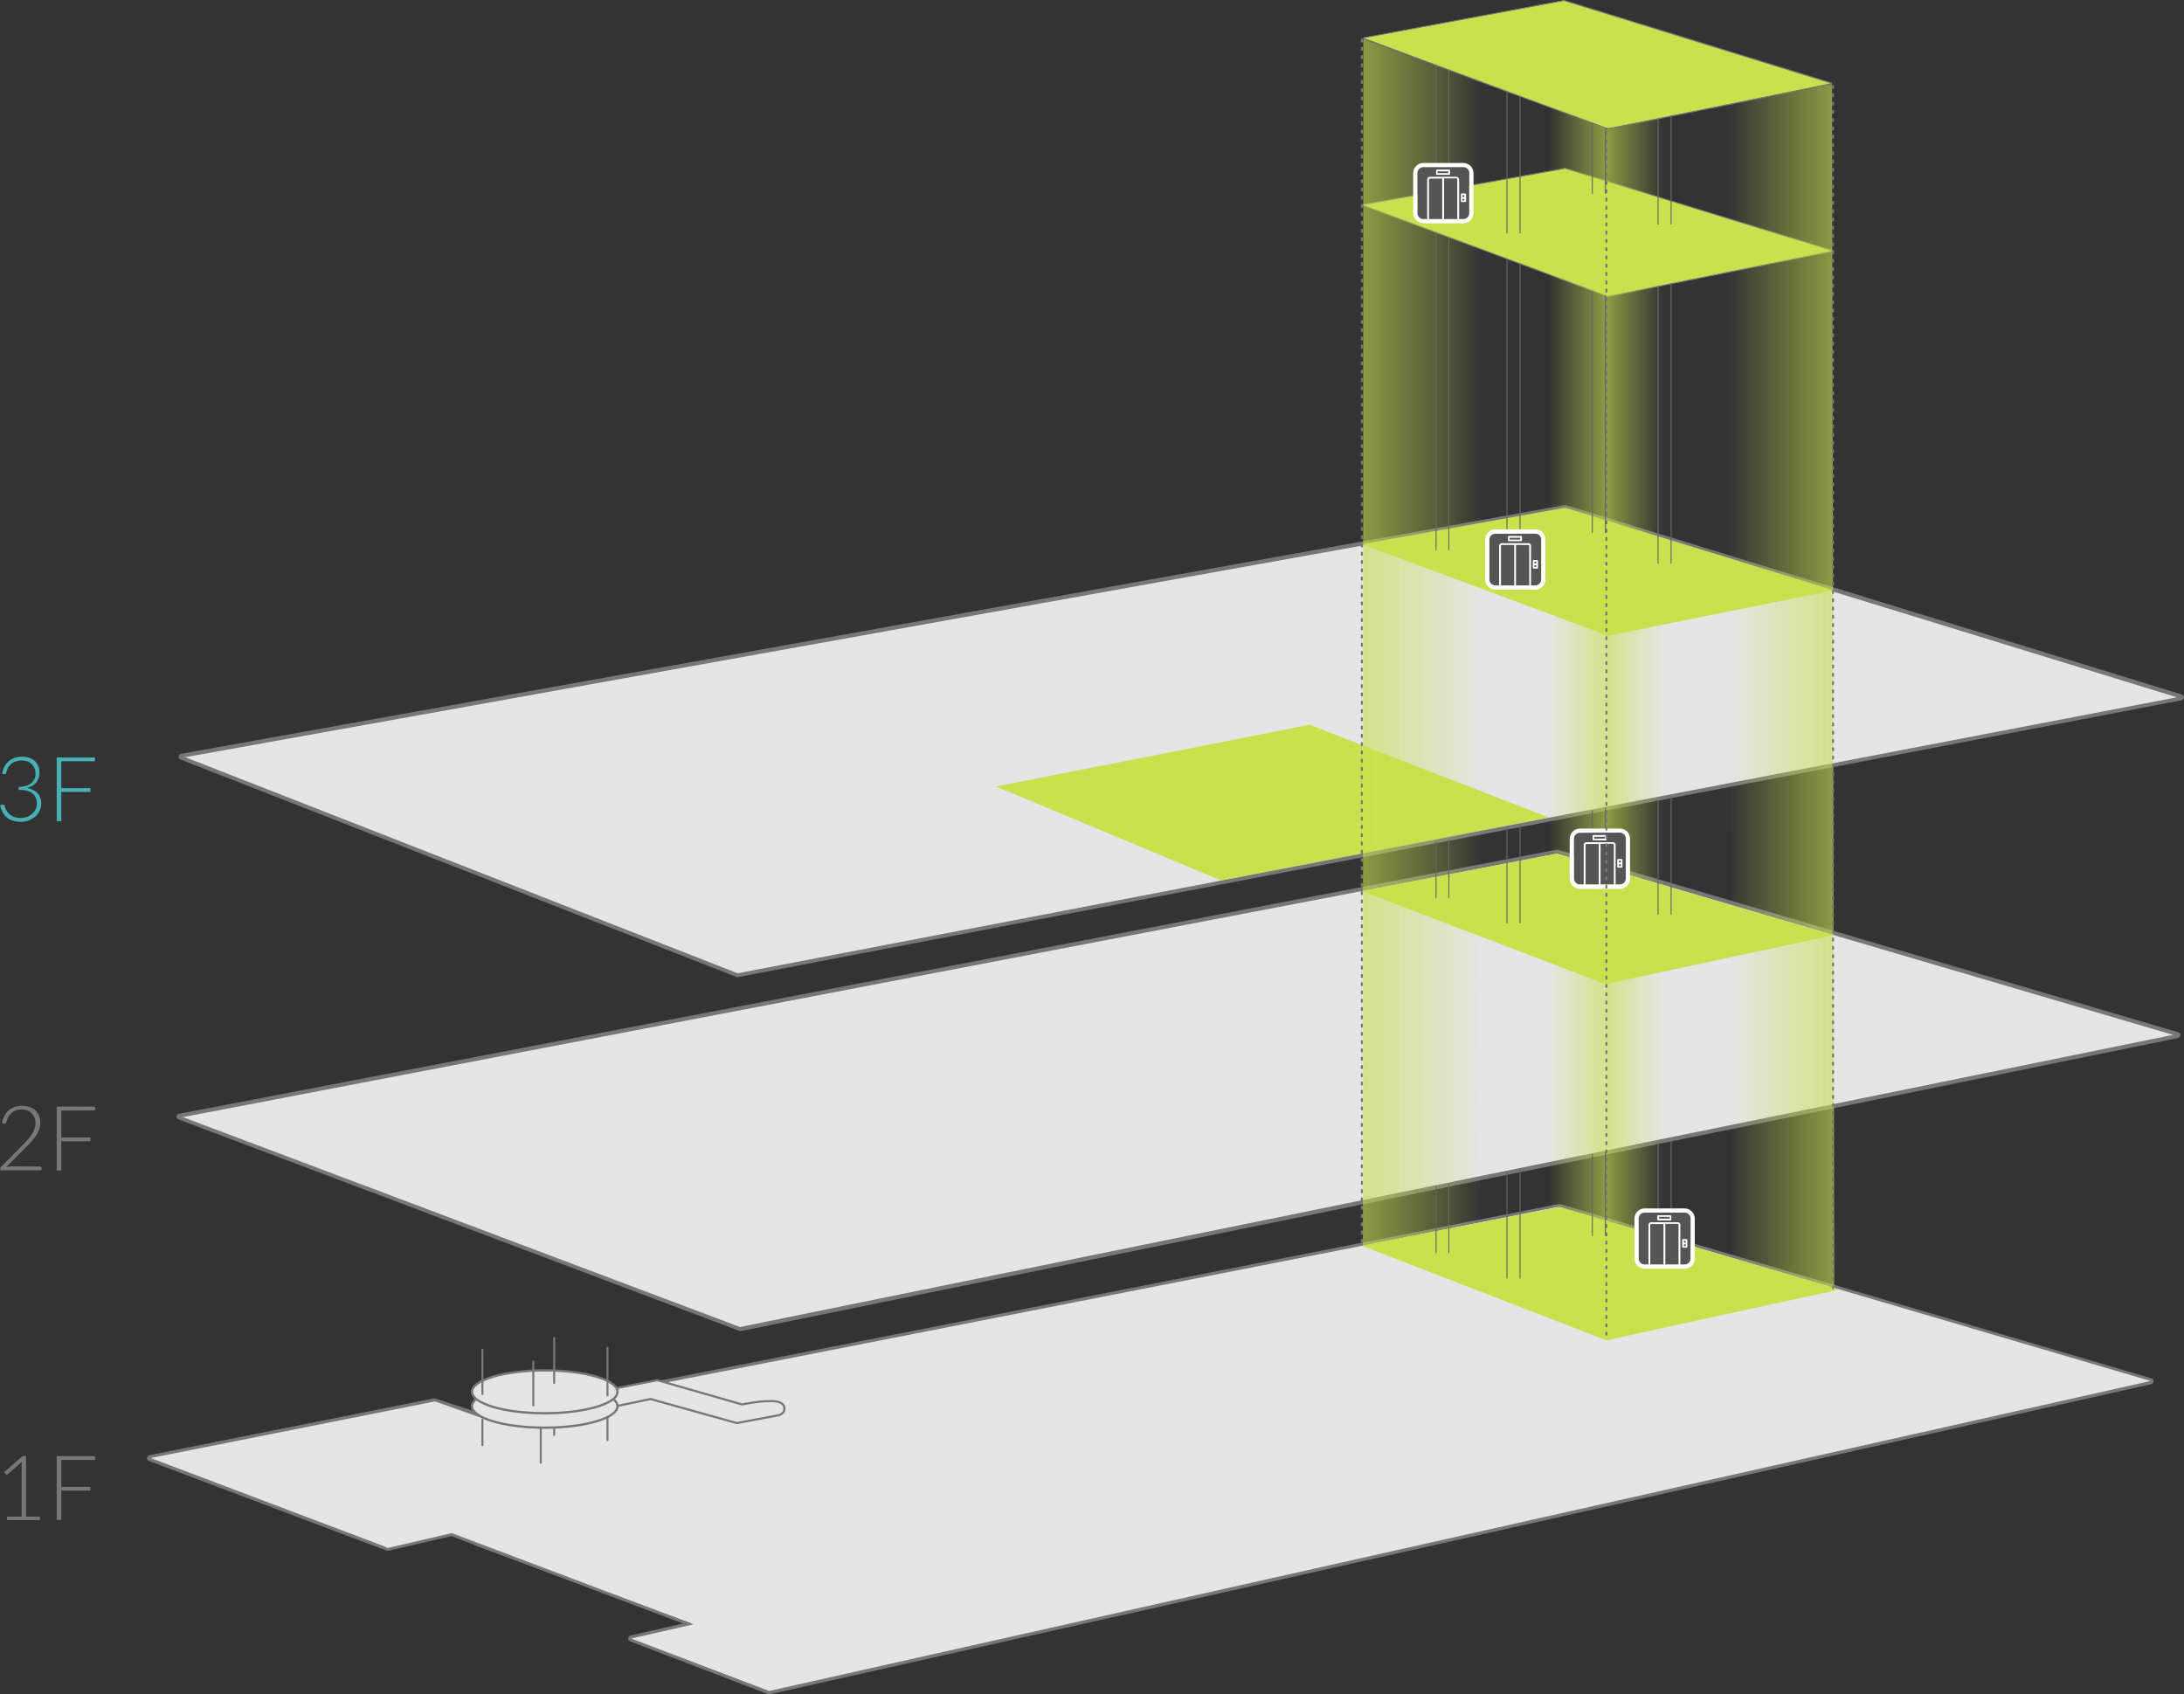 <?xml version="1.0" encoding="utf-8"?>
<!-- Generator: Adobe Illustrator 24.2.3, SVG Export Plug-In . SVG Version: 6.00 Build 0)  -->
<svg version="1.1" id="レイヤー_4" xmlns="http://www.w3.org/2000/svg" xmlns:xlink="http://www.w3.org/1999/xlink" x="0px"
	 y="0px" viewBox="0 0 1089.7 845.3" style="enable-background:new 0 0 1089.7 845.3;" xml:space="preserve">
<rect x="0" y="0" width="1089.7" height="845.3" fill="#333333" stroke="none"/>
<style type="text/css">
	.st0{fill:#E5E5E5;}
	.st1{fill:#777777;}
	.st2{fill:#C6E24D;}
	.st3{fill:none;stroke:#777777;stroke-linecap:round;stroke-linejoin:round;}
	.st4{fill:#E5E5E5;stroke:#777777;stroke-width:1.05;stroke-linecap:round;stroke-linejoin:round;}
	.st5{fill:#E5E5E5;stroke:#777777;stroke-width:1.13;stroke-linecap:round;stroke-linejoin:round;}
	.st6{fill:none;stroke:#777777;stroke-linecap:round;stroke-linejoin:round;stroke-dasharray:1.03,3.1;}
	.st7{fill:#C6E24D;stroke:#777777;stroke-width:0.5;stroke-linejoin:round;}
	.st8{fill:none;stroke:#666666;stroke-width:0.5;stroke-miterlimit:10;}
	.st9{fill:#48AFB3;}
	.st10{fill:url(#SVGID_1_);}
	.st11{fill:url(#SVGID_2_);}
	.st12{fill:url(#SVGID_3_);}
	.st13{fill:url(#SVGID_4_);}
	.st14{fill:#FFFFFF;}
	.st15{fill:#555555;}
</style>
<path class="st0" d="M368,486.9c-0.1,0-0.2,0-0.3,0L90.3,378.3c-0.4-0.1-0.6-0.6-0.4-1c0.1-0.2,0.3-0.4,0.6-0.5l690.3-124.1h0.1
	c0.1,0,0.1,0,0.2,0l307.3,94.5c0.4,0.1,0.6,0.5,0.5,0.9c-0.1,0.3-0.3,0.5-0.6,0.5L368,486.9L368,486.9L368,486.9z"/>
<path class="st1" d="M780.9,253.5l307.3,94.5L368,486.1L90.6,377.6L780.9,253.5 M780.9,252h-0.3L90.3,376.1
	c-0.8,0.2-1.4,0.9-1.2,1.7c0.1,0.5,0.4,0.9,0.9,1.1l277.4,108.5c0.2,0.1,0.4,0.1,0.5,0.1h0.3l720.2-138.1c0.8-0.2,1.4-0.9,1.2-1.7
	c-0.1-0.6-0.5-1-1-1.2L781.3,252C781.2,252,781,252,780.9,252L780.9,252L780.9,252z"/>
<polygon class="st2" points="772.9,407.9 609.3,439.3 497,392.4 653.4,361.6 "/>
<path class="st0" d="M383.6,844.5c-0.1,0-0.2,0-0.3,0l-68.6-26.3c-0.4-0.1-0.6-0.6-0.4-1c0.1-0.2,0.3-0.4,0.5-0.5l28.6-6.5
	l-118.1-44.7l-31.7,7.3h-0.2c-0.1,0-0.2,0-0.3,0L74.6,728.2c-0.4-0.1-0.6-0.6-0.4-1c0.1-0.2,0.3-0.4,0.6-0.5l142.1-28.3h0.1
	c0.1,0,0.2,0,0.2,0l23.9,8.4l536.8-105.4h0.2c0.1,0,0.1,0,0.2,0l294.9,86.9c0.4,0.1,0.6,0.5,0.5,0.9c-0.1,0.3-0.3,0.5-0.5,0.5
	L383.8,844.5L383.6,844.5z"/>
<path class="st1" d="M778.1,602.2L1073,689L383.6,843.7L315,817.5l31-7.1l-120.6-45.5l-31.9,7.4L74.9,727.5L217,699.2l24.1,8.5
	L778.1,602.2 M778.1,600.7h-0.3L241.2,706.1l-23.8-8.3c-0.2-0.1-0.3-0.1-0.5-0.1h-0.3L74.6,726c-0.8,0.2-1.3,1-1.2,1.8
	c0.1,0.5,0.5,0.9,0.9,1.1l118.5,44.7c0.3,0.1,0.6,0.1,0.9,0.1l31.5-7.3L340.8,810l-26.2,6c-0.8,0.2-1.3,1-1.1,1.8
	c0.1,0.5,0.5,0.9,0.9,1.1l68.7,26.3c0.3,0.1,0.6,0.1,0.9,0.1l689.4-154.7c0.8-0.2,1.3-1,1.1-1.8c-0.1-0.5-0.5-1-1-1.1l-294.9-86.9
	C778.3,600.7,778.2,600.7,778.1,600.7L778.1,600.7L778.1,600.7z"/>
<polygon class="st0" points="677.8,622 806.8,667.5 917.2,643.5 777.1,602.2 "/>
<line class="st3" x1="344" y1="810.1" x2="236.9" y2="770.4"/>
<line class="st3" x1="382.6" y1="843.8" x2="314" y2="817.9"/>
<line class="st3" x1="191.8" y1="772.1" x2="73.9" y2="727.5"/>
<path class="st4" d="M328,688.6l-25.7,5l5.5,7.9l16.8-3.5l43,12l20.3-3.8c0,0,4.5-0.6,3.3-4.6c-0.3-1-2-2.2-4-2.4
	c-6.1-0.8-17,1.5-17,1.5L328,688.6z"/>
<polyline class="st3" points="105.7,720.4 217,698.3 242.4,706.5 "/>
<line class="st3" x1="240.7" y1="708.3" x2="240.7" y2="721"/>
<line class="st3" x1="269.8" y1="712.8" x2="269.8" y2="729.8"/>
<line class="st3" x1="276.5" y1="712.3" x2="276.5" y2="715.9"/>
<line class="st3" x1="303.1" y1="707.3" x2="303.1" y2="718.5"/>
<ellipse class="st5" cx="271.8" cy="701.6" rx="36.3" ry="10.7"/>
<ellipse class="st5" cx="271.8" cy="694.4" rx="36.3" ry="10.7"/>
<line class="st3" x1="276.5" y1="667.5" x2="276.5" y2="690"/>
<line class="st3" x1="266.1" y1="679.3" x2="266.1" y2="701.2"/>
<line class="st3" x1="240.7" y1="673.4" x2="240.7" y2="695.5"/>
<line class="st3" x1="303.1" y1="672.4" x2="303.1" y2="696.2"/>
<path class="st0" d="M369.5,663.4c-0.1,0-0.2,0-0.3,0L89.4,557.9c-0.4-0.1-0.6-0.6-0.4-1c0.1-0.2,0.3-0.4,0.6-0.5l687.4-131.8h0.2
	c0.1,0,0.1,0,0.2,0l309.4,91c0.4,0.1,0.6,0.5,0.5,0.9c-0.1,0.3-0.3,0.5-0.6,0.5l-717,146.2L369.5,663.4z"/>
<path class="st1" d="M777.1,425.4l309.4,91l-717,146.2L89.6,557.2L777.1,425.4 M777.1,423.9h-0.3L89.3,555.7
	c-0.8,0.2-1.4,0.9-1.2,1.7c0.1,0.5,0.5,0.9,1,1.1L368.9,664c0.3,0.1,0.6,0.1,0.8,0.1l717-146.2c0.8-0.2,1.3-1,1.2-1.8
	c-0.1-0.5-0.5-1-1.1-1.1L777.5,424C777.3,423.9,777.2,423.9,777.1,423.9L777.1,423.9L777.1,423.9z"/>
<line class="st3" x1="369.2" y1="662.6" x2="1086.3" y2="516.4"/>
<line class="st3" x1="89.4" y1="557.2" x2="776.8" y2="425.4"/>
<line class="st3" x1="1086.3" y1="516.4" x2="776.8" y2="425.4"/>
<line class="st3" x1="89.4" y1="557.2" x2="369.2" y2="662.6"/>
<path class="st3" d="M245.9,564.7"/>
<line class="st6" x1="679.5" y1="19.7" x2="679.5" y2="619.6"/>
<line class="st3" x1="368" y1="486.1" x2="1088.2" y2="348"/>
<line class="st3" x1="90.6" y1="377.6" x2="780.9" y2="253.5"/>
<line class="st3" x1="1088.2" y1="348" x2="780.9" y2="253.5"/>
<line class="st3" x1="90.6" y1="377.6" x2="368" y2="486.1"/>
<path class="st3" d="M246.9,386.9"/>
<polygon class="st7" points="679.5,102.2 802.3,147.9 915,125.2 780.9,84 "/>
<line class="st8" x1="751.9" y1="27.1" x2="751.9" y2="116.4"/>
<line class="st8" x1="758.4" y1="27.1" x2="758.4" y2="116.4"/>
<path class="st2" d="M802.3,64.2L802.3,64.2L680.6,19.3c-0.1,0-0.2-0.2-0.2-0.3c0-0.1,0.1-0.1,0.2-0.2l99.7-18.6h0.1l132.9,41.1
	c0.1,0,0.2,0.2,0.2,0.3c0,0.1-0.1,0.1-0.2,0.2L802.3,64.2L802.3,64.2L802.3,64.2z"/>
<path class="st1" d="M780.4,0.5l132.9,41.1L802.3,64L680.7,19L780.4,0.5 M780.4,0L780.4,0l-99.8,18.6c-0.3,0-0.5,0.2-0.5,0.5
	c0,0.3,0.2,0.5,0.5,0.5l121.7,44.9c0.1,0,0.1,0,0.2,0h0.1l111-22.4c0.3,0,0.5-0.2,0.5-0.5s-0.2-0.5-0.5-0.5L780.5,0L780.4,0L780.4,0
	L780.4,0z"/>
<path class="st1" d="M19.9,756.7v1.7H3.5v-1.7h7.3v-25.8c0-0.5,0-1,0.1-1.6l-7,6.2c-0.2,0.2-0.4,0.2-0.6,0.2c-0.2,0-0.4-0.1-0.5-0.3
	l-0.7-0.9l9.2-8.1H13v30.3L19.9,756.7L19.9,756.7z"/>
<path class="st1" d="M30.6,728.4v13.4h14.5v1.9H30.6v14.6h-2.3v-31.8h19.1v1.9H30.6z"/>
<path class="st1" d="M19.9,582c0.2,0,0.4,0.1,0.6,0.2c0.1,0.1,0.2,0.3,0.2,0.5v1.2H0.1v-0.8c0-0.2,0-0.4,0.1-0.5
	c0.1-0.2,0.2-0.3,0.3-0.4l10.9-11c0.9-0.9,1.7-1.8,2.5-2.7c0.7-0.8,1.4-1.7,2-2.6c0.5-0.8,1-1.7,1.3-2.7c0.3-0.9,0.5-1.9,0.5-2.9
	c0-1-0.2-2.1-0.6-3c-0.4-0.8-0.9-1.5-1.5-2.1c-0.6-0.6-1.4-1-2.2-1.3c-0.9-0.3-1.8-0.4-2.7-0.4c-0.9,0-1.9,0.1-2.8,0.5
	c-0.8,0.3-1.6,0.7-2.2,1.3c-0.7,0.6-1.2,1.2-1.6,2c-0.4,0.8-0.7,1.6-0.9,2.5c-0.1,0.5-0.5,0.8-1,0.8c0,0-0.1,0-0.1,0l-1.1-0.2
	c0.2-1.3,0.6-2.5,1.2-3.7c0.5-1,1.2-1.9,2.1-2.7c0.9-0.8,1.9-1.3,3-1.7c1.2-0.4,2.4-0.6,3.7-0.6c1.2,0,2.4,0.2,3.5,0.5
	c1.1,0.3,2.1,0.9,2.9,1.6c0.9,0.7,1.5,1.6,2,2.7c0.5,1.2,0.8,2.5,0.7,3.8c0,1.1-0.2,2.3-0.6,3.3c-0.4,1.1-0.9,2.1-1.5,3
	c-0.7,1-1.4,1.9-2.2,2.8c-0.8,0.9-1.7,1.8-2.6,2.7L3.1,582.3c0.5-0.1,1-0.2,1.5-0.3c0.5-0.1,1-0.1,1.6-0.1L19.9,582L19.9,582z"/>
<path class="st1" d="M30.6,554.1v13.4h14.5v1.9H30.6V584h-2.3v-31.9h19.1v1.9L30.6,554.1L30.6,554.1z"/>
<path class="st9" d="M1.1,386.1c0.2-1.3,0.5-2.5,1.1-3.6c0.5-1,1.2-1.9,2.1-2.7c0.9-0.7,1.9-1.3,3-1.7c1.2-0.4,2.4-0.6,3.7-0.6
	c1.2,0,2.3,0.2,3.4,0.5c1,0.3,2,0.8,2.8,1.5c0.8,0.7,1.4,1.5,1.8,2.5c0.5,1.1,0.7,2.3,0.7,3.5c0,1-0.1,1.9-0.5,2.8
	c-0.3,0.8-0.7,1.6-1.2,2.2c-0.6,0.6-1.2,1.2-2,1.6c-0.8,0.4-1.6,0.8-2.5,1c2,0.3,3.9,1.2,5.3,2.7c1.2,1.4,1.9,3.3,1.8,5.1
	c0,1.3-0.3,2.5-0.8,3.6c-0.5,1.1-1.2,2.1-2.2,2.9c-1,0.8-2.1,1.5-3.2,1.9c-1.3,0.5-2.6,0.7-4,0.7c-1.5,0-3.1-0.2-4.5-0.7
	c-2.1-0.8-3.9-2.4-4.8-4.5c-0.4-0.9-0.8-1.9-1.1-2.9l0.8-0.4c0.2-0.1,0.5-0.1,0.8-0.1c0.3,0.1,0.5,0.3,0.6,0.5
	c0.1,0.2,0.2,0.5,0.3,0.8c0.3,1,0.8,1.9,1.5,2.7c0.4,0.5,0.9,1,1.4,1.3c0.6,0.4,1.3,0.8,2.1,1c0.9,0.3,1.9,0.4,2.9,0.4
	c1.2,0,2.4-0.2,3.5-0.7c0.9-0.4,1.8-1,2.5-1.7c0.7-0.7,1.2-1.5,1.5-2.3c0.3-0.8,0.5-1.6,0.5-2.5c0-0.9-0.1-1.8-0.5-2.7
	c-0.3-0.8-0.8-1.6-1.5-2.2c-0.8-0.7-1.8-1.2-2.8-1.4c-1.4-0.4-2.9-0.6-4.3-0.5v-1.5c1.2,0,2.5-0.2,3.7-0.5c1-0.3,1.8-0.8,2.6-1.4
	c0.7-0.6,1.2-1.3,1.6-2.1c0.4-0.8,0.6-1.8,0.5-2.7c0-1-0.2-2-0.6-2.9c-0.4-0.8-0.9-1.5-1.5-2c-0.6-0.5-1.4-1-2.2-1.2
	c-0.9-0.3-1.7-0.4-2.6-0.4c-0.9,0-1.9,0.1-2.8,0.5c-0.8,0.2-1.6,0.6-2.3,1.1c-0.7,0.6-1.2,1.2-1.7,2c-0.4,0.8-0.7,1.6-0.9,2.5
	c0,0.3-0.2,0.5-0.4,0.6c-0.2,0.1-0.5,0.2-0.7,0.1L1.1,386.1z"/>
<path class="st9" d="M30.6,379.8v13.4h14.5v1.9H30.6v14.6h-2.3v-31.8h19.1v1.9H30.6z"/>
<linearGradient id="SVGID_1_" gradientUnits="userSpaceOnUse" x1="680.03" y1="511.935" x2="740.57" y2="511.935" gradientTransform="matrix(1 0 0 -1 0 843.89)">
	<stop  offset="0" style="stop-color:#C6E24D;stop-opacity:0.6"/>
	<stop  offset="1" style="stop-color:#C6E24D;stop-opacity:0"/>
</linearGradient>
<polyline class="st10" points="740.6,41.8 680.2,19.5 680,621.5 738.3,644.4 "/>
<polygon class="st2" points="679.5,621.5 801.5,668.7 917.7,643.3 778.1,602.2 "/>
<polygon class="st2" points="679.5,444.6 801,491 914.6,466.6 776.8,425.9 "/>
<line class="st8" x1="751.9" y1="413.2" x2="751.9" y2="460.7"/>
<line class="st8" x1="758.4" y1="411.2" x2="758.4" y2="460.7"/>
<polygon class="st2" points="679.5,271.5 802.3,317.2 915,294.5 780.9,253.3 "/>
<line class="st8" x1="751.9" y1="129.2" x2="751.9" y2="270"/>
<line class="st8" x1="758.4" y1="131.5" x2="758.4" y2="270"/>
<linearGradient id="SVGID_2_" gradientUnits="userSpaceOnUse" x1="861.82" y1="495.445" x2="915.16" y2="495.445" gradientTransform="matrix(1 0 0 -1 0 843.89)">
	<stop  offset="0" style="stop-color:#C6E24D;stop-opacity:0"/>
	<stop  offset="1" style="stop-color:#C6E24D;stop-opacity:0.6"/>
</linearGradient>
<polyline class="st11" points="861.8,52.5 914.1,42 915.2,644.1 864.5,654.9 "/>
<linearGradient id="SVGID_3_" gradientUnits="userSpaceOnUse" x1="772.64" y1="482.75" x2="801.55" y2="482.75" gradientTransform="matrix(1 0 0 -1 0 843.89)">
	<stop  offset="0" style="stop-color:#C6E24D;stop-opacity:0"/>
	<stop  offset="1" style="stop-color:#C6E24D;stop-opacity:0.6"/>
</linearGradient>
<polygon class="st12" points="801.5,668.7 801.5,64.1 772.6,53.6 773,657.7 "/>
<linearGradient id="SVGID_4_" gradientUnits="userSpaceOnUse" x1="3561.81" y1="402.12" x2="3590.36" y2="402.12" gradientTransform="matrix(-1 0 0 -1 4391.91 765.92)">
	<stop  offset="0" style="stop-color:#C6E24D;stop-opacity:0"/>
	<stop  offset="1" style="stop-color:#C6E24D;stop-opacity:0.6"/>
</linearGradient>
<polygon class="st13" points="801.5,668.7 801.5,64.7 830.1,58.9 830.1,662.5 "/>
<line class="st6" x1="914.6" y1="42.9" x2="914.6" y2="642.7"/>
<polygon class="st14" points="768.2,641.8 768.2,641.8 768.2,641.8 "/>
<polygon class="st14" points="732.3,630.2 732.3,630.2 732.3,630.2 "/>
<polygon class="st14" points="810.3,616.5 810.3,616.5 810.3,616.5 "/>
<polygon class="st14" points="842.7,631 842.7,631 842.7,631 "/>
<line class="st8" x1="827.3" y1="570.5" x2="827.3" y2="631.9"/>
<line class="st8" x1="833.8" y1="569" x2="833.8" y2="631.9"/>
<polygon class="st14" points="768.2,463.5 768.2,463.5 768.2,463.5 "/>
<polygon class="st14" points="732.3,451.4 732.3,451.4 732.3,451.4 "/>
<polygon class="st14" points="810.3,441.4 810.3,441.4 810.3,441.4 "/>
<polygon class="st14" points="842.7,452 842.7,452 842.7,452 "/>
<path class="st15" d="M746.1,266.2H766c1.7,0,3,1.4,3,3v19.9c0,1.7-1.4,3-3,3h-19.9c-1.7,0-3-1.4-3-3v-19.9
	C743,267.5,744.4,266.2,746.1,266.2z"/>
<path class="st14" d="M763.9,292.2v-19.9c0-0.7-0.6-1.3-1.3-1.3l0,0h-13.3c-0.7,0-1.3,0.6-1.3,1.3l0,0v19.9h0.9v-19.9
	c0-0.2,0.2-0.4,0.4-0.4l0,0h6.2v20.3h0.9v-20.3h6.2c0.2,0,0.4,0.2,0.4,0.4l0,0v19.9H763.9z"/>
<path class="st14" d="M759,270c0.2,0,0.4-0.2,0.4-0.4l0,0v-1.8c0-0.2-0.2-0.4-0.4-0.4l0,0h-6.2c-0.2,0-0.4,0.2-0.4,0.4l0,0v1.8
	c0,0.2,0.2,0.4,0.4,0.4l0,0H759z M753.2,268.3h5.3v0.9h-5.3V268.3z"/>
<polygon class="st14" points="768.2,292.2 768.2,292.2 768.2,292.2 "/>
<path class="st14" d="M767,279.4h-1.8c-0.2,0-0.4,0.2-0.4,0.4l0,0v3.5c0,0.2,0.2,0.4,0.4,0.4l0,0h1.8c0.2,0,0.4-0.2,0.4-0.4l0,0
	v-3.5C767.4,279.6,767.2,279.4,767,279.4L767,279.4z M766.5,282.9h-0.9V282h0.9V282.9L766.5,282.9z M766.5,281.1h-0.9v-0.9h0.9
	V281.1z"/>
<path class="st14" d="M766,266.2c1.7,0,3,1.3,3,3v19.9c0,1.7-1.3,3-3,3h-19.9c-1.7,0-3-1.3-3-3v-19.8c0-1.7,1.3-3,3-3L766,266.2
	 M766,264.1h-19.9c-2.8,0-5.1,2.3-5.1,5.1v19.9c0,2.8,2.3,5.1,5.1,5.1H766c2.8,0,5.1-2.3,5.1-5.1v-19.9
	C771.1,266.4,768.8,264.1,766,264.1L766,264.1L766,264.1z"/>
<polygon class="st14" points="810.3,266.9 810.3,266.9 810.3,266.9 "/>
<polygon class="st14" points="842.7,281.4 842.7,281.4 842.7,281.4 "/>
<polygon class="st14" points="768.2,121 768.2,121 768.2,121 "/>
<polygon class="st14" points="732.3,109.4 732.3,109.4 732.3,109.4 "/>
<polygon class="st14" points="810.3,95.7 810.3,95.7 810.3,95.7 "/>
<polygon class="st14" points="842.7,110.2 842.7,110.2 842.7,110.2 "/>
<line class="st8" x1="794.5" y1="404.4" x2="794.5" y2="441"/>
<line class="st8" x1="801" y1="402.9" x2="801" y2="441"/>
<path class="st15" d="M788.3,415.4h19.9c1.7,0,3,1.4,3,3v19.9c0,1.7-1.4,3-3,3h-19.9c-1.7,0-3-1.4-3-3v-19.9
	C785.2,416.7,786.6,415.4,788.3,415.4z"/>
<path class="st14" d="M806.1,441.4v-19.9c0-0.7-0.6-1.3-1.3-1.3l0,0h-13.3c-0.7,0-1.3,0.6-1.3,1.3l0,0v19.9h0.9v-19.9
	c0-0.2,0.2-0.4,0.4-0.4l0,0h6.2v20.3h0.9V421h6.2c0.2,0,0.4,0.2,0.4,0.4l0,0v19.9L806.1,441.4L806.1,441.4z"/>
<path class="st14" d="M801.2,419.3c0.2,0,0.4-0.2,0.4-0.4l0,0V417c0-0.2-0.2-0.4-0.4-0.4l0,0H795c-0.2,0-0.4,0.2-0.4,0.4l0,0v1.8
	c0,0.2,0.2,0.4,0.4,0.4l0,0L801.2,419.3L801.2,419.3z M795.4,417.5h5.3v0.9h-5.3V417.5z"/>
<path class="st14" d="M809.1,428.6h-1.8c-0.2,0-0.4,0.2-0.4,0.4l0,0v3.5c0,0.2,0.2,0.4,0.4,0.4l0,0h1.8c0.2,0,0.4-0.2,0.4-0.4l0,0
	V429C809.6,428.8,809.4,428.6,809.1,428.6C809.2,428.6,809.1,428.6,809.1,428.6z M808.7,432.1h-0.9v-0.9h0.9V432.1L808.7,432.1z
	 M808.7,430.3h-0.9v-0.9h0.9V430.3z"/>
<path class="st14" d="M808.2,415.4c1.7,0,3,1.3,3,3v19.9c0,1.7-1.3,3-3,3h-19.9c-1.7,0-3-1.3-3-3v-19.8c0-1.7,1.3-3,3-3L808.2,415.4
	 M808.2,413.4h-19.9c-2.8,0-5.1,2.3-5.1,5.1v19.9c0,2.8,2.3,5.1,5.1,5.1h19.9c2.8,0,5.1-2.3,5.1-5.1v-19.9
	C813.3,415.6,811,413.3,808.2,413.4L808.2,413.4L808.2,413.4z"/>
<line class="st6" x1="801.5" y1="66" x2="801.5" y2="665.9"/>
<line class="st8" x1="751.9" y1="584.8" x2="751.9" y2="637.9"/>
<line class="st8" x1="758.4" y1="583.5" x2="758.4" y2="637.9"/>
<line class="st8" x1="794.5" y1="61.3" x2="794.5" y2="96.7"/>
<line class="st8" x1="801" y1="63.7" x2="801" y2="96.7"/>
<line class="st8" x1="794.5" y1="145.1" x2="794.5" y2="265.9"/>
<line class="st8" x1="801" y1="147.4" x2="801" y2="265.9"/>
<line class="st8" x1="794.5" y1="575.9" x2="794.5" y2="616.6"/>
<line class="st8" x1="801" y1="574.9" x2="801" y2="616.6"/>
<line class="st8" x1="827.3" y1="399.3" x2="827.3" y2="456.3"/>
<line class="st8" x1="833.8" y1="397" x2="833.8" y2="456.3"/>
<line class="st8" x1="827.3" y1="59.3" x2="827.3" y2="112"/>
<line class="st8" x1="833.8" y1="57.9" x2="833.8" y2="112"/>
<line class="st8" x1="827.3" y1="142.7" x2="827.3" y2="281.2"/>
<line class="st8" x1="833.8" y1="141.4" x2="833.8" y2="281.2"/>
<line class="st8" x1="716.5" y1="32.3" x2="716.5" y2="103.8"/>
<line class="st8" x1="722.9" y1="34.8" x2="722.9" y2="103.8"/>
<line class="st8" x1="716.5" y1="419.8" x2="716.5" y2="448"/>
<line class="st8" x1="722.9" y1="418.6" x2="722.9" y2="448"/>
<line class="st8" x1="716.5" y1="115.8" x2="716.5" y2="274.5"/>
<line class="st8" x1="722.9" y1="118.4" x2="722.9" y2="274.5"/>
<line class="st8" x1="716.5" y1="591.7" x2="716.5" y2="625.2"/>
<line class="st8" x1="722.9" y1="590.6" x2="722.9" y2="625.2"/>
<path class="st15" d="M710.2,83.4h19.9c1.7,0,3,1.4,3,3.1v19.9c0,1.7-1.4,3.1-3,3.1h-19.9c-1.7,0-3-1.4-3-3.1V86.4
	C707.1,84.7,708.5,83.4,710.2,83.4z"/>
<path class="st14" d="M728,109.4V89.5c0-0.7-0.6-1.3-1.3-1.3l0,0h-13.3c-0.7,0-1.3,0.6-1.3,1.3v0v19.9h0.9V89.5
	c0-0.2,0.2-0.4,0.4-0.4l0,0h6.2v20.3h0.9V89h6.2c0.2,0,0.4,0.2,0.4,0.4l0,0v19.9H728L728,109.4z"/>
<path class="st14" d="M723.1,87.2c0.2,0,0.4-0.2,0.4-0.4l0,0V85c0-0.2-0.2-0.4-0.4-0.4l0,0h-6.2c-0.2,0-0.4,0.2-0.4,0.4l0,0v1.8
	c0,0.2,0.2,0.4,0.4,0.4l0,0L723.1,87.2L723.1,87.2z M717.3,85.5h5.3v0.9h-5.3V85.5z"/>
<path class="st14" d="M731.1,96.5h-1.8c-0.2,0-0.4,0.2-0.4,0.4l0,0v3.5c0,0.2,0.2,0.4,0.4,0.4l0,0h1.8c0.2,0,0.4-0.2,0.4-0.4l0,0V97
	C731.5,96.8,731.4,96.6,731.1,96.5C731.1,96.6,731.1,96.5,731.1,96.5z M730.6,100.1h-0.9v-0.9h0.9V100.1z M730.6,98.3h-0.9v-0.9h0.9
	V98.3z"/>
<path class="st14" d="M730.1,83.4c1.7,0,3,1.3,3,3v19.9c0,1.7-1.3,3-3,3h-19.9c-1.7,0-3-1.3-3-3V86.4c0-1.7,1.3-3,3-3L730.1,83.4
	 M730.1,81.3h-19.9c-2.8,0-5.1,2.3-5.1,5.1v19.9c0,2.8,2.3,5.1,5.1,5.1h19.9c2.8,0,5.1-2.3,5.1-5.1V86.4
	C735.2,83.6,732.9,81.3,730.1,81.3L730.1,81.3L730.1,81.3z"/>
<path class="st15" d="M820.6,605h19.9c1.7,0,3,1.4,3,3V628c0,1.7-1.4,3-3,3h-19.9c-1.7,0-3-1.4-3-3v-19.9
	C817.6,606.4,818.9,605,820.6,605z"/>
<path class="st14" d="M838.4,631v-19.9c0-0.7-0.6-1.3-1.3-1.3c0,0,0,0,0,0h-13.3c-0.7,0-1.3,0.6-1.3,1.3c0,0,0,0,0,0V631h0.9v-19.9
	c0-0.2,0.2-0.4,0.4-0.4l0,0h6.2V631h0.9v-20.4h6.2c0.2,0,0.4,0.2,0.4,0.4l0,0V631H838.4L838.4,631z"/>
<path class="st14" d="M833.5,608.9c0.2,0,0.4-0.2,0.4-0.4l0,0v-1.8c0-0.2-0.2-0.4-0.4-0.4l0,0h-6.2c-0.2,0-0.4,0.2-0.4,0.4l0,0v1.8
	c0,0.2,0.2,0.4,0.4,0.4l0,0H833.5z M827.8,607.1h5.3v0.9h-5.3L827.8,607.1L827.8,607.1z"/>
<path class="st14" d="M841.5,618.2h-1.8c-0.2,0-0.4,0.2-0.4,0.4l0,0v3.5c0,0.2,0.2,0.4,0.4,0.4l0,0h1.8c0.2,0,0.4-0.2,0.4-0.4l0,0
	v-3.5C841.9,618.4,841.7,618.2,841.5,618.2L841.5,618.2z M841.1,621.7h-0.9v-0.9h0.9V621.7z M841.1,620h-0.9v-0.9h0.9V620z"/>
<path class="st14" d="M840.5,605c1.7,0,3,1.3,3,3v19.9c0,1.7-1.3,3-3,3h-19.9c-1.7,0-3-1.3-3-3V608c0-1.7,1.3-3,3-3H840.5
	 M840.5,602.9h-19.9c-2.8,0-5.1,2.3-5.1,5.1v19.9c0,2.8,2.3,5.1,5.1,5.1h19.9c2.8,0,5.1-2.3,5.1-5.1V608
	C845.6,605.2,843.3,602.9,840.5,602.9L840.5,602.9L840.5,602.9z"/>
</svg>
